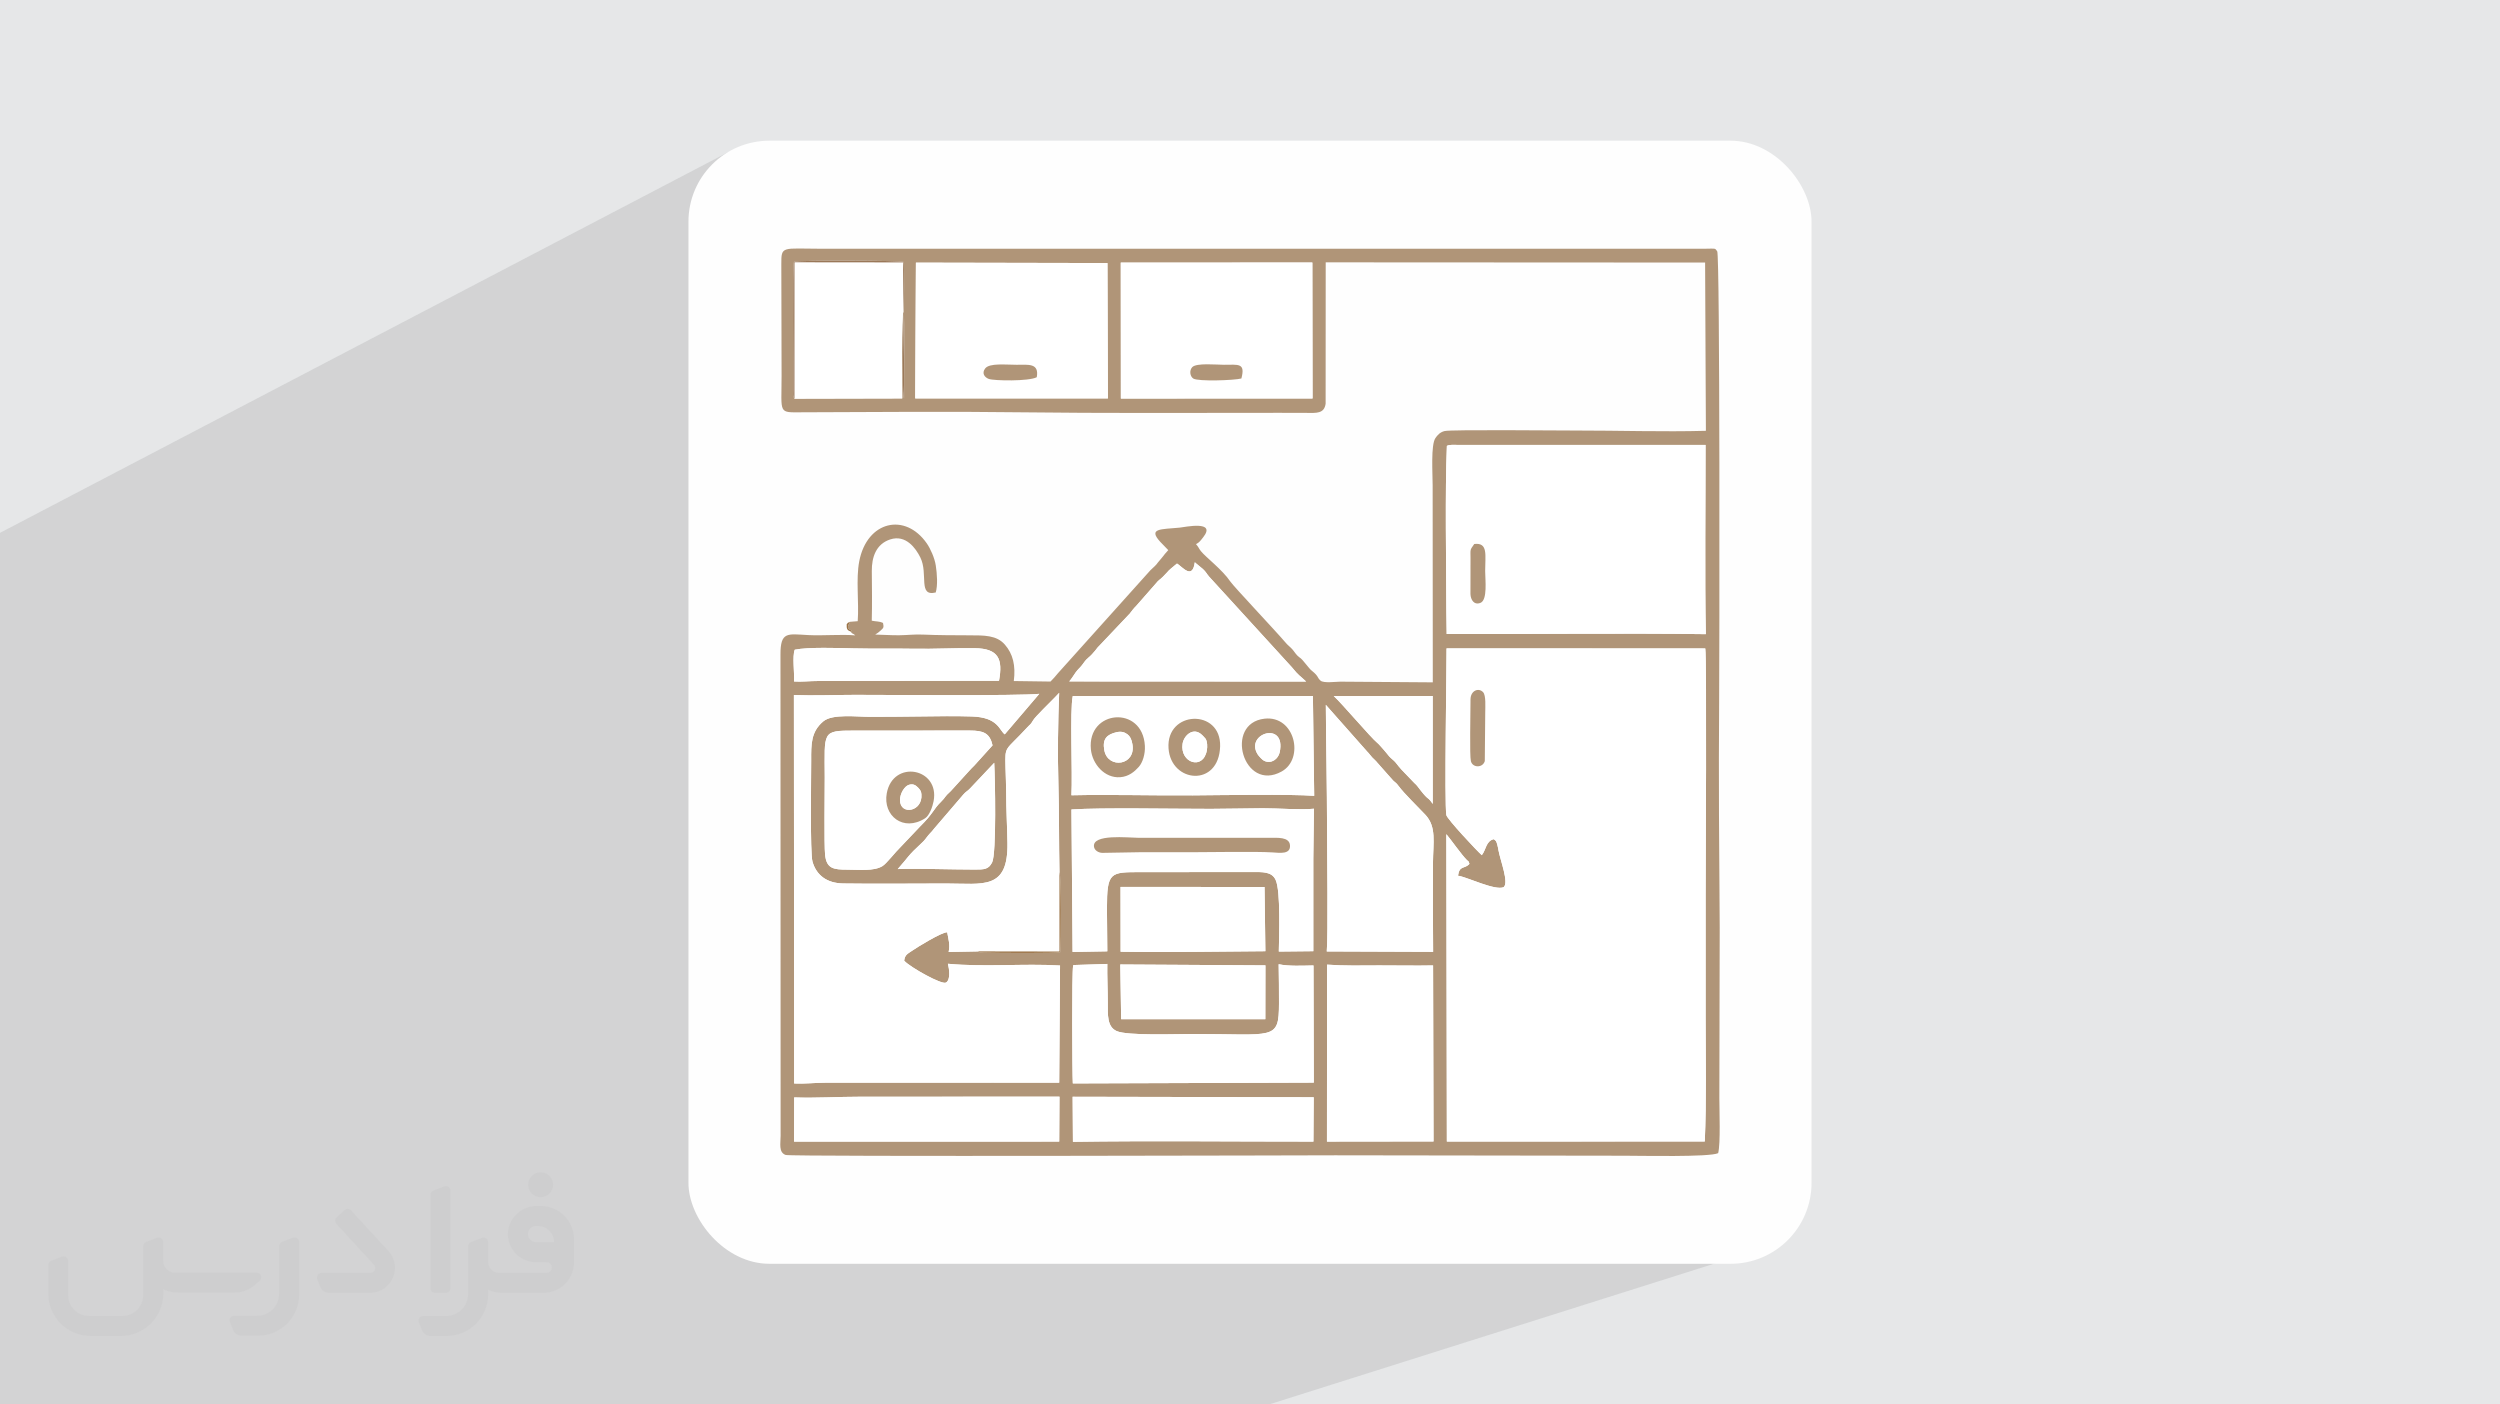 <?xml version="1.0" encoding="UTF-8"?>
<!DOCTYPE svg PUBLIC "-//W3C//DTD SVG 1.0//EN" "http://www.w3.org/TR/2001/REC-SVG-20010904/DTD/svg10.dtd">
<!-- Creator: CorelDRAW -->
<svg xmlns="http://www.w3.org/2000/svg" xml:space="preserve" width="94.192mm" height="52.917mm" version="1.0" style="shape-rendering:geometricPrecision; text-rendering:geometricPrecision; image-rendering:optimizeQuality; fill-rule:evenodd; clip-rule:evenodd"
viewBox="0 0 9404.92 5283.66"
 xmlns:xlink="http://www.w3.org/1999/xlink"
 xmlns:xodm="http://www.corel.com/coreldraw/odm/2003">
 <defs>
  <style type="text/css">
   <![CDATA[
    .fil2 {fill:#FEFEFE}
    .fil7 {fill:#9A7245}
    .fil6 {fill:#9A7859}
    .fil4 {fill:#B09578}
    .fil5 {fill:white}
    .fil3 {fill:#373435;fill-rule:nonzero;fill-opacity:0.031}
    .fil1 {fill:#2B2A29;fill-opacity:0.102}
    .fil0 {fill:#E6E7E8}
   ]]>
  </style>
 </defs>
 <g id="Layer_x0020_1">
  <polygon class="fil0" points="-0,0 9404.92,0 9404.92,5283.66 -0,5283.66 "/>
  <polygon class="fil1" points="6532.25,3955.98 6723.22,4667.13 4773.4,5283.66 38.76,5283.66 -0,5283.66 -0,2004.49 2736.98,573.52 "/>
  <rect class="fil2" x="2589.93" y="529.3" width="4225.03" height="4225.03" rx="304.59" ry="304.59"/>
  <g id="_2588638502800">
   <path class="fil3" d="M1125.4 4672.59l0 197.03c0,20.41 -3.74,40.82 -11.66,59.56 -7.92,18.74 -19.16,36.25 -33.74,50.4 -14.58,14.58 -31.65,25.82 -50.4,33.74 -18.74,7.92 -39.15,11.66 -59.56,11.66l-60.82 0c-7.08,0 -14.16,-2.08 -19.99,-6.25 -5.83,-4.16 -10.41,-9.58 -12.92,-16.25l-11.24 -29.16c-0.83,-2.5 -1.25,-5.41 -1.25,-8.33 0,-2.92 1.25,-5.42 2.92,-7.92 1.67,-2.5 3.74,-4.16 6.25,-5.41 2.5,-1.25 5.41,-2.09 7.91,-1.67l86.23 0c22.08,0 42.91,-8.75 58.73,-24.57 15.41,-15.42 24.15,-36.65 24.15,-58.73l0 -179.12c0,-3.33 1.26,-6.66 3.33,-9.58 2.09,-2.92 5,-5 7.92,-6.25l40.82 -15.83c2.5,-0.84 5.41,-1.25 8.33,-0.84 2.92,0.42 5.42,1.26 7.5,2.92 2.09,1.67 4.17,3.75 5.42,6.25 1.25,2.92 2.08,5.83 2.08,8.33z"/>
   <path class="fil3" d="M2033.88 4536.8l-15 0c-59.57,0 -109.13,48.73 -108.31,107.88 0.42,27.5 12.08,54.16 31.66,73.32 19.57,19.57 46.23,30.4 74.14,30.4l39.57 0c5.42,0 10.41,2.08 14.17,5.83 3.74,3.74 5.83,8.75 5.83,14.16 0,5.42 -2.09,10.41 -5.83,14.17 -3.75,3.74 -8.75,5.83 -14.17,5.83l-179.11 0c-10.83,0 -20.83,-4.58 -28.33,-12.08 -7.5,-7.5 -11.66,-17.91 -12.08,-28.33l0 -74.98c0,-2.92 -0.83,-5.41 -2.08,-7.92 -1.25,-2.5 -3.33,-4.57 -5.42,-6.24 -2.08,-1.67 -4.99,-2.51 -7.5,-2.92 -2.92,-0.42 -5.41,0 -8.33,0.83l-41.24 15.83c-2.92,1.25 -5.83,3.33 -7.92,6.25 -2.08,2.92 -2.92,6.25 -2.92,9.58l0 179.12c0,22.08 -8.75,43.32 -24.15,58.73 -15.42,15.42 -36.65,24.57 -58.73,24.57l-86.64 0.01c-2.92,0 -5.42,0.83 -7.92,2.08 -2.5,1.25 -4.58,3.33 -6.25,5.42 -1.66,2.5 -2.5,4.99 -2.92,7.5 -0.41,2.92 0,5.41 1.26,8.33l11.24 29.16c2.5,6.67 7.08,12.5 12.91,16.66 5.83,4.16 12.91,6.25 20,5.83l60.81 0c41.24,0 80.81,-16.25 109.97,-45.82 29.16,-29.16 45.81,-68.74 45.81,-109.97l0 -18.32c15.84,7.91 33.33,12.08 50.82,12.08l157.03 0c30.41,0 59.99,-12.08 81.65,-33.74 21.66,-21.67 33.74,-50.82 33.74,-81.65l0 -85.81c0,-33.32 -13.33,-65.39 -36.65,-89.14 -23.74,-23.74 -55.82,-36.65 -89.14,-36.65zm50.39 136.2l-66.64 0c-7.92,0 -15.42,-2.5 -21.25,-7.91 -5.83,-5.42 -9.59,-12.5 -10.41,-20.42 0,-4.16 0.42,-8.75 2.08,-12.91 1.67,-4.16 3.75,-7.91 6.67,-10.82 5.83,-5.42 13.75,-8.76 21.66,-8.76l7.09 0c16.25,0 31.65,6.25 42.9,17.91 11.66,11.25 17.91,26.66 17.91,42.91z"/>
   <path class="fil3" d="M1694.39 4478.9l0 367.39c0,2.08 -0.42,4.57 -1.25,6.66 -0.84,2.09 -2.09,4.16 -3.75,5.83 -1.67,1.67 -3.33,2.92 -5.41,3.74 -2.09,0.84 -4.16,1.26 -6.67,1.26l-40.82 0c-2.08,0 -4.58,-0.42 -6.66,-1.26 -2.09,-0.83 -4.16,-2.08 -5.42,-3.74 -1.66,-1.67 -2.92,-3.74 -3.74,-5.83 -0.83,-2.09 -1.25,-4.58 -1.25,-6.66l0 -351.57c0,-3.32 0.83,-6.66 2.92,-9.58 2.08,-2.92 4.58,-5 7.91,-6.25l40.83 -15.83c2.5,-0.84 5.41,-1.25 8.33,-1.25 2.92,0.41 5.41,1.25 7.5,2.92 2.5,1.66 4.16,3.74 5.41,6.24 1.25,2.09 2.09,5 2.09,7.92z"/>
   <path class="fil3" d="M1391.56 4863.79l-153.7 0c-7.08,0 -14.17,-2.09 -20,-6.25 -5.83,-4.16 -10.41,-9.99 -13.33,-16.66l-11.24 -28.74c-0.83,-2.51 -1.25,-5.42 -0.83,-8.34 0.41,-2.92 1.25,-5.41 2.92,-7.91 1.66,-2.51 3.74,-4.16 6.24,-5.42 2.51,-1.25 5.42,-2.08 7.92,-2.08l184.11 0c3.33,0 6.66,-1.25 9.58,-2.92 2.93,-2.09 5,-4.58 6.67,-7.92 1.25,-3.33 1.67,-6.66 1.25,-9.99 -0.42,-3.33 -2.08,-6.67 -4.16,-9.17l-141.63 -154.12c-2.92,-3.33 -4.58,-7.92 -4.58,-12.5 0,-4.58 2.09,-8.75 5.83,-12.08l29.58 -27.49c3.33,-2.92 7.92,-4.58 12.5,-4.58 4.58,0.42 8.75,2.09 12.08,5.83l140.37 152.87c55.41,59.57 12.5,157.46 -69.56,157.46z"/>
   <path class="fil3" d="M977.53 4817.97l-20 17.07c-20.83,17.91 -47.49,27.91 -74.98,27.91l-211.19 0c-19.57,0 -39.15,-4.16 -57.06,-12.49l0 16.25c0,20.82 -4.16,41.65 -12.08,60.81 -7.91,19.16 -19.57,36.65 -34.57,51.65 -14.58,14.58 -32.07,26.24 -51.65,34.58 -19.16,7.91 -39.99,12.07 -60.82,12.07l-114.55 0.01c-20.83,0 -41.66,-4.17 -60.82,-12.08 -19.16,-7.92 -36.65,-19.58 -51.65,-34.58 -14.58,-14.58 -26.24,-32.07 -34.57,-51.65 -7.92,-19.16 -12.08,-39.98 -12.08,-60.81l0 -107.89c0,-3.33 1.25,-6.66 2.92,-9.58 2.09,-2.92 4.58,-5 7.92,-6.25l40.82 -15.83c2.5,-0.84 5.41,-1.26 8.33,-0.84 2.92,0.42 5.42,1.25 7.5,2.92 2.09,1.67 4.16,3.75 5.42,6.25 1.25,2.5 2.08,5 2.08,7.92l0 128.71c0,20.83 8.34,40.82 22.92,55.41 14.58,14.58 34.57,22.91 55.4,22.91l125.79 0c20.83,0 40.41,-8.34 54.99,-22.92 14.58,-14.58 22.92,-34.57 22.92,-55.4l0 -184.11c0,-3.33 1.25,-6.67 2.92,-9.59 2.08,-2.92 4.57,-4.99 7.91,-6.24l40.82 -15.84c2.51,-0.83 5.42,-1.25 8.34,-0.83 2.92,0.42 5.41,1.25 7.91,2.92 2.51,1.67 4.17,3.74 5.42,6.25 1.25,2.5 2.08,5.41 2.08,7.91l0 70.4c0,11.66 4.58,23.32 12.92,31.65 8.33,8.34 19.57,13.33 31.65,13.33l307.4 0c3.33,0 7.09,0.84 9.59,2.92 2.92,2.09 5,5 6.25,7.92 1.25,3.33 1.25,6.66 0.41,10.41 0,3.74 -2.08,6.66 -4.57,8.75z"/>
   <path class="fil3" d="M2033.88 4503.89c25.82,0 47.07,-21.25 47.07,-47.07 0,-25.83 -21.25,-47.07 -47.07,-47.07 -25.83,0 -47.08,21.24 -47.08,47.07 0,25.82 21.25,47.07 47.08,47.07z"/>
  </g>
  <g id="_2588638503616">
   <path class="fil4" d="M4992.38 3628.94c62.58,4.8 131.61,3.17 196.15,2.94 67.34,-0.23 135.41,1.5 202.7,0.07l1.64 662.13 -400.92 0.5 0.43 -665.63zm-956.05 666.53l-1.12 -169.48 906.97 1.86 -1.13 166.79c-293.73,0.16 -615.78,-3.62 -904.72,0.84zm-1048.67 -167.02c79.73,3.19 167.62,-2.74 248.51,-2.58l749.54 -0.28 -0.95 168.95 -997.59 0.02 0.49 -166.12zm1226.83 -500.09l546.02 3.31 -0.34 202.48 -542.48 0.05 -3.21 -205.85zm595.74 -1.05c37.98,8.29 91.24,5.38 131.09,4.68l1.15 440.77 -906.59 3.02c-2.23,-32.3 -4.07,-421.33 1.19,-442.22 0.2,-0.79 0.57,-2.09 1.04,-3.07l127.57 -4.16c-0.88,45.77 1.79,96.62 1.76,144.49 -0.03,47.56 -2.82,91.42 33.08,107.93 40,18.39 226.41,11.12 283.52,11.07 310.52,-0.24 327.15,26.94 327.46,-115.27 0.11,-48.68 -0.33,-98.59 -1.27,-147.25zm-594.52 -46.91l-0.29 -243.73 541.76 0.12 3.16 241.63c-182.04,1.07 -363.03,4.92 -544.63,1.98zm-838.41 -311.05c42.94,-47.96 34.31,-46.79 92.61,-100.45 9.01,-8.29 13.1,-14.98 20.66,-24.47 8.48,-10.65 14.71,-15.12 22.61,-26.08l110.72 -129.18c8.61,-10.55 15.92,-12.82 25.39,-23.06l90.95 -96.49c3.21,56.03 9.01,341.55 -7.91,374.71 -13.63,26.72 -29.99,26.91 -65.16,26.89 -84.76,-0.05 -219.22,-4.51 -289.87,-1.87zm1563.33 -38.16l0.07 347.17 -129.87 1.36c1.03,-57.91 7.32,-227.68 -11.87,-269.44 -14.76,-32.13 -49.59,-29.66 -90.08,-29.63l-415.95 0.25c-117.41,0.06 -128.54,-1.4 -128.61,137.66l1.35 160.3 -130.65 2.37 -4.24 -536c115.56,-7.64 377.16,-2.11 524.47,-2.31 65.03,-0.09 129.77,-1.99 194.86,-2.31 54.66,-0.26 143.95,7 192.99,1.78l-2.45 188.79zm501.21 -791.91l973.34 0.11c6.11,39.89 1.32,862.62 1.31,926.71 0,154.9 -0.07,309.78 -0.03,464.68 0.04,154.39 3.58,309.76 -3.1,463.36l-970.37 0.34 -1.93 -1156.39c20.52,24.52 56.35,76.46 76.99,97.11 8.98,8.98 5.62,1.29 9.88,14.74 -18.32,20.54 -37.29,4.11 -42.96,44.43 33.04,4.55 140.7,57.69 171.98,43.01 19.79,-17.59 -11.96,-97.55 -19.72,-138.28 -1.49,-7.82 -2.48,-14.88 -4.51,-21.56 -4.19,-13.79 -3.58,-13.41 -13.24,-20.62 -29.99,7.83 -27.88,38.34 -44.97,60.22 -16.91,-14.59 -131.1,-136.47 -133.46,-151.05 -7.62,-47.06 1.34,-561.96 0.8,-626.81zm-1411.2 552.49c4.63,-83.86 -6.56,-316.86 5,-373.19l903.48 -0.16 4.86 375.44c-87.89,-6.74 -352.53,-2.49 -456.2,-1.74 -152.07,1.11 -305.14,-3.68 -457.15,-0.36zm-365.89 -111.2c-8.03,8.21 -10.95,10.42 -18.3,18.89l-69.75 76.64c-26.41,23.73 -17.52,21.45 -35.73,39.2 -31.48,30.71 -27.34,42.4 -80.8,95.11l-71.21 75.05c-20.73,19.75 -53.43,63.1 -69.23,72.81 -32.67,20.07 -89.79,13.25 -132.28,13.3 -52.1,0.07 -78.35,-3.82 -83.57,-56.6 -3.84,-38.87 -1.13,-235.23 -1.26,-291.05 -0.41,-172.73 -11.61,-175.36 111.07,-175.46l434.7 -0.14c51.5,-0.07 75.25,9.63 85.58,55.69l-69.23 76.57zm1322.99 -228.87l155.1 175.23c7.48,7.24 12.14,14.81 19.2,22.34 7.25,7.74 14.32,13.01 20.14,20.81l58.22 65.7c11.83,11.32 10.67,7.34 20.48,20.49 22.92,30.74 73.53,79.24 101.26,108.86 42.86,45.78 29.1,104.47 28.66,181.07 -0.63,111.52 -0.16,223.11 0.57,334.62l-400.12 -1.56c5.32,-59.1 1.19,-377.95 1.09,-464.23 -0.18,-154.49 -3.76,-309.25 -4.58,-463.33zm402.15 372.69c-20.92,-30.77 -12.87,-8.81 -46.78,-52.59 -9.5,-12.26 -12.67,-17.75 -22.49,-26.18l-47.68 -49.75c-9.5,-9.93 -13.72,-16.46 -22.11,-26.73 -7.84,-9.6 -16.51,-14.35 -24.81,-23.82 -8.69,-9.93 -13,-16.77 -22.19,-26.64 -7.05,-7.58 -16.24,-19.15 -23.59,-25 -21.96,-17.47 -135.72,-151.36 -162.76,-175.09l372.3 -0.24 0.11 406.06zm-1404.26 256.02c6.82,14.82 6.3,268.33 2.81,301.86 -15.32,3.97 -236.46,2.97 -287.74,1.3 -22.33,-0.73 -18.78,-3.24 -21.07,-4.43l-110.81 2.18c5.7,-28.99 -0.59,-45.89 -5.53,-74.14 -20.38,-0.79 -112.62,56.07 -131.48,69.17 -17.86,12.41 -27.43,14.99 -30.37,37.84 23,24.89 141.61,91.34 157.25,82.29 18.52,-10.72 12.02,-52.19 7.35,-70.82 141.93,13.17 282.09,-1.7 421.79,6.62l-3.1 440.69c-166.61,-0.68 -333.96,0.4 -501.22,-0.01l-374.73 -0.02c-39.48,0.03 -83.8,5.02 -121.26,3.1l-0.87 -1461.35c72.9,2.9 156.48,-0.6 230.8,-0.62 119.33,-0.05 612.96,4.29 692.35,-3.86l-129.97 152.42c-21.05,-15.76 -24.52,-64.15 -123.86,-67.31 -62.31,-1.97 -128.7,-0.99 -191.19,-0.11 -63.38,0.9 -127.73,1.39 -191.12,1.49 -49.96,0.08 -141.64,-12.03 -176.24,16.88 -46.99,39.27 -45.89,86.65 -45.72,146.65 0.17,57.81 -4.65,347.97 4.85,381.16 14.71,51.34 54.23,81.33 115.9,82.24 128.04,1.9 257.76,0.02 386.01,0.1 140.42,0.09 234.46,25.78 231.55,-152.43 -1.02,-62.59 -4.81,-125.11 -4.79,-187.26 0.01,-31.92 -1.88,-65.42 -2.58,-97.73 -1.83,-84.31 -3.06,-57.26 82.48,-150.57 12.92,-14.1 9.83,-6.58 22,-26.79 8.04,-13.34 63.12,-66.65 82,-86.17l15.42 -16.22c-4.33,109.62 -6.08,230.36 -2.9,339.96 3.23,111.24 1.73,222.38 4.01,333.9zm442.2 -1160.44c21.22,13.29 57.96,62.06 67.01,-4.79 9.61,9.23 20.24,16.19 30.49,25.57 12.37,11.33 14.05,18.15 23.59,28.83l311.1 340.63c26.96,33.38 28.87,30.13 53.66,53.72l-891.31 -0.46c8.34,-8.82 15.94,-22.27 23.61,-32.96 9.97,-13.88 15.14,-16.3 24.17,-27.9 9.6,-12.29 12.03,-18.12 24.19,-28.37 11.27,-9.5 16.26,-15.48 25.78,-26.72 5.52,-6.51 7.75,-10.99 13.67,-16.45l116.55 -123.02c8.73,-11.41 13.82,-18.65 23.99,-28.68l73.56 -83.86c11.99,-15.07 14.6,-13.4 26.68,-25.54 33.55,-33.69 7.6,-12.26 53.24,-50zm-1437.98 324.27c49.94,-10.45 163.86,-6.45 220.1,-5.1 76.42,1.83 152.33,0.02 228.59,1.43 76.65,1.41 153.62,-3.26 228.65,-2.12 90.02,1.36 106.03,41.39 91.04,122.57l-682.06 0.94c-27.1,-0.2 -62.86,3.7 -89.15,1.68 2.27,-32.67 -7.06,-94.45 2.82,-119.4zm2453.24 -766.77c10.69,-5.67 29.15,-3.72 41.48,-3.68l931.65 0.07c0.24,205.5 -3.11,500.74 1.07,711.79 -312.9,-4.24 -659.12,0.31 -974.94,-0.52l-1.17 -83.26c-0.51,-183.87 -5.29,-450.89 1.92,-624.39zm-1997.46 -689.42l720.58 1.53 1.71 509.29 -724.84 -0.09 2.56 -510.73zm770.65 -0.08l720.75 -0.35 0.73 511.27 -721.11 0.36 -0.37 -511.28zm-1227.53 511.77c-6.01,-8.49 -4.64,-16.08 -4.47,-29.64 1.13,-87.18 -3.3,-468.94 2.66,-485.68 20.67,-5.74 398.15,-4.65 411.92,0.7 8.71,45.74 -10.14,490.87 2.2,513.06 -0.93,-49.11 3.91,-303.2 -2.13,-326.56 -8.34,10.86 -4.74,287.7 -4.81,327.18l-405.36 0.93zm208.6 839.53c-1.28,9.4 -19.94,22.13 7.4,33.8l-5.29 2.64c8.95,11.9 9.75,5.93 17.77,14.54 -51.77,-4.63 -120.69,1.75 -175.83,-1.1 -79,-4.06 -105.5,-14.73 -105.31,73.84l0.58 1809.98c0.01,28.28 -8.49,62.07 18.89,71.91 20.24,7.28 2067.15,1.29 2068.09,1.29l1086.72 1.58c59.47,-0.02 321.76,5.9 353.32,-9.66 9.35,-37.38 4.5,-159.57 4.42,-207.52l1.38 -640.8c-2.12,-283.01 -4.39,-567.67 -2.12,-850.64 1.18,-147.7 3.51,-1678.68 -7.27,-1693.79 -9.03,-12.66 -5.48,-9.97 -42.34,-9.72l-3327.73 0.13c-147.91,-0.09 -151.07,-12.49 -150.74,58.28l1.01 419.71c-0.18,145.07 -13.94,137.73 78.53,137.27 279.75,-1.38 564.58,-3.25 843.02,0.2 280.91,3.47 562.27,1.9 843.27,1.97 69.9,0.02 139.97,-0.48 209.85,0.1 36.93,0.31 66.74,3.55 72.01,-34.66l0.29 -531.73 1427.29 0.8 2.95 632.99c-160.98,4.44 -328.98,-1.24 -490.76,-1.07 -61.68,0.06 -468,-4.12 -492.38,1.98 -16.83,4.2 -26.47,14.85 -34.42,26.49 -17.64,25.86 -10.43,134.16 -10.36,177.86l0.55 740.99 -347.75 -2.56c-17.94,0.13 -63.11,6.39 -74.6,-3.89 -13.4,-12 -6.23,-15.64 -31.5,-36.18 -5.57,-4.52 -5.81,-4.84 -11.33,-11.19 -7.89,-9.08 -12.95,-15.62 -20.51,-24.67 -3.75,-4.5 -6.09,-7.5 -10.83,-11.59 -6.46,-5.59 -6.12,-3.85 -12.3,-9.96 -8.07,-7.96 -12.41,-16.2 -20.27,-24.94 -8.02,-8.94 -15.23,-13.39 -22.64,-22.11 -40.05,-47.22 -196.74,-212.6 -209.93,-232.16 -30.22,-44.84 -92.19,-91.13 -110.67,-114.24 -8.4,-10.48 -8.63,-15.7 -18.46,-26.35 13.04,-6.5 17.71,-14.21 26.76,-25.6 51.8,-65.22 -69.55,-38.37 -88.21,-36.57 -71.53,6.89 -119.83,1.97 -72.96,53.51l30.07 31.1 -12.79 14.46c-6.15,7.66 -5.61,7.96 -13.31,16.76 -27.43,31.4 -7.23,12.98 -41.24,44.68l-347.54 387.06c-9.93,12.4 -17.08,20.04 -28.21,31.49l-138.02 -1.95c7.56,-58.38 -3.34,-102.39 -33.7,-137.11 -31.25,-35.76 -77.18,-34.72 -135.48,-34.89 -56.59,-0.16 -115.85,-0.3 -172.46,-2.74 -32.69,-1.4 -58.22,2.18 -89.93,2.52 -31.03,0.34 -59.74,-2.13 -89.76,-2.55 10.33,-6.78 12.12,-7.55 20.8,-15.68 10.1,-9.45 12.27,-10.22 8.54,-28.07 -14.83,-6.99 -25.05,-4.78 -42.34,-8.51 1.65,-61.28 0.66,-125.43 0.17,-186.91 -0.42,-51.15 15.48,-101.34 69.38,-118.87 58.57,-19.04 95.99,33.03 113.32,68.2 30.43,61.8 -10.2,147.85 57.69,131.46 8.21,-26.22 5.11,-70.42 0.2,-101.95 -4.42,-28.3 -20.34,-63.44 -33.74,-82.69 -81.62,-117.32 -224.85,-84.31 -254.11,67.19 -13.07,67.69 -0.5,154.7 -5.78,225.42l-29.35 2.39z"/>
   <path class="fil5" d="M5532.01 2631.63c-0.02,-33.87 30.66,-45.95 47.49,-27.52 11.25,12.34 7.89,56.15 7.92,76.23l-1.66 182.77c-7.85,26.65 -46.21,25.84 -52.36,0.14 -5.14,-21.46 -1.32,-176.91 -1.39,-231.63zm-90.17 -192.35c0.54,64.85 -8.42,579.75 -0.8,626.81 2.36,14.58 116.54,136.46 133.46,151.05 17.09,-21.88 14.98,-52.39 44.97,-60.22 9.66,7.21 9.05,6.83 13.24,20.62 2.04,6.68 3.03,13.74 4.51,21.56 7.76,40.73 39.51,120.69 19.72,138.28 -31.28,14.68 -138.94,-38.46 -171.98,-43.01 5.67,-40.32 24.64,-23.89 42.96,-44.43 -4.25,-13.45 -0.9,-5.76 -9.88,-14.74 -20.64,-20.65 -56.47,-72.59 -76.99,-97.11l1.93 1156.39 970.37 -0.34c6.68,-153.6 3.14,-308.97 3.1,-463.36 -0.04,-154.9 0.03,-309.78 0.03,-464.68 0.01,-64.08 4.8,-886.82 -1.31,-926.71l-973.34 -0.11z"/>
   <path class="fil5" d="M3679.62 3579.13l306.12 0.49 -0.11 -299.22c-2.29,-111.52 -0.79,-222.66 -4.01,-333.9 -3.19,-109.59 -1.44,-230.33 2.9,-339.96l-15.42 16.22c-18.87,19.52 -73.96,72.83 -82,86.17 -12.17,20.21 -9.08,12.69 -22,26.79 -85.53,93.31 -84.3,66.26 -82.48,150.57 0.7,32.31 2.59,65.81 2.58,97.73 -0.02,62.15 3.77,124.67 4.79,187.26 2.91,178.21 -91.13,152.52 -231.55,152.43 -128.25,-0.08 -257.97,1.8 -386.01,-0.1 -61.68,-0.91 -101.2,-30.89 -115.9,-82.24 -9.51,-33.19 -4.68,-323.35 -4.85,-381.16 -0.17,-60 -1.27,-107.38 45.72,-146.65 34.61,-28.92 126.28,-16.8 176.24,-16.88 63.39,-0.1 127.74,-0.59 191.12,-1.49 62.5,-0.88 128.88,-1.86 191.19,0.11 99.34,3.16 102.81,51.55 123.86,67.31l129.97 -152.42c-79.39,8.16 -573.02,3.81 -692.35,3.86 -74.32,0.02 -157.9,3.51 -230.8,0.62l0.87 1461.35c37.45,1.93 81.78,-3.07 121.26,-3.1l374.73 0.02c167.26,0.41 334.61,-0.67 501.22,0.01l3.1 -440.69c-139.7,-8.32 -279.87,6.55 -421.79,-6.62 4.67,18.63 11.17,60.1 -7.35,70.82 -15.65,9.06 -134.26,-57.39 -157.25,-82.29 2.95,-22.86 12.51,-25.43 30.37,-37.84 18.86,-13.1 111.1,-69.95 131.48,-69.17 4.94,28.25 11.23,45.15 5.53,74.14l110.81 -2.18z"/>
   <path class="fil5" d="M5546.09 2046.48c52.88,-6.36 41,41.73 41.08,101.74 0.04,32.1 9.72,109.09 -17.92,119.79 -23.92,9.26 -36.67,-11.65 -37.45,-33.32l0.24 -135.22c-0.2,-34.66 -2.69,-29.04 14.06,-52.99zm-103.01 -369.02c-7.21,173.51 -2.43,440.52 -1.92,624.39l1.17 83.26c315.82,0.83 662.05,-3.72 974.94,0.52 -4.17,-211.05 -0.83,-506.29 -1.07,-711.79l-931.65 -0.07c-12.33,-0.04 -30.78,-1.99 -41.48,3.68z"/>
   <path class="fil5" d="M3900.3 1419.03c-29.45,15.98 -161.19,13.61 -180.5,6.49 -15.91,-5.86 -27.61,-21.56 -13.43,-39.63 16.32,-20.81 77.22,-13.6 118.14,-13.62 44.61,-0.01 85.33,-7.01 75.79,46.76zm-457.23 79.74l724.84 0.09 -1.71 -509.29 -720.58 -1.53 -2.56 510.73z"/>
   <path class="fil5" d="M4670.07 1423.82c-25.37,7.05 -163.53,11.95 -181.11,0.14 -12.17,-8.2 -15.61,-29.95 -3.86,-42.7 15.43,-16.74 91.5,-9.05 118.85,-9.02 54.98,0.05 81.84,-8.1 66.12,51.57zm-453.42 75.42l721.11 -0.36 -0.73 -511.27 -720.75 0.35 0.37 511.28z"/>
   <path class="fil5" d="M5390.79 3246.19c0.44,-76.59 14.2,-135.29 -28.66,-181.07 -27.73,-29.62 -78.34,-78.11 -101.26,-108.86 -9.81,-13.15 -8.65,-9.17 -20.48,-20.49l-58.22 -65.7c-5.82,-7.8 -12.89,-13.07 -20.14,-20.81 -7.06,-7.53 -11.72,-15.1 -19.2,-22.34l-155.1 -175.23c0.82,154.08 4.4,308.84 4.58,463.33 0.1,86.28 4.23,405.13 -1.09,464.23l400.12 1.56c-0.73,-111.51 -1.2,-223.1 -0.57,-334.62z"/>
   <path class="fil5" d="M4991.95 4294.57l400.92 -0.5 -1.64 -662.13c-67.29,1.43 -135.37,-0.3 -202.7,-0.07 -64.54,0.23 -133.58,1.87 -196.15,-2.94l-0.43 665.63z"/>
   <path class="fil5" d="M4115.72 3186.23c-8.99,-50.47 129.81,-34.47 165.96,-34.5l494.65 0.1c28.85,-0.05 73.49,-3.9 76.52,27.17 3.56,36.45 -38.8,29.36 -66.31,27.67 -62.61,-3.84 -229.98,-0.8 -298.76,-0.7 -66.19,0.09 -132.44,0.15 -198.61,0l-142.49 2.52c-15.21,-0.6 -28.76,-9.84 -30.96,-22.26zm827.36 -143.83c-49.04,5.22 -138.33,-2.04 -192.99,-1.78 -65.08,0.32 -129.82,2.22 -194.86,2.31 -147.31,0.2 -408.91,-5.33 -524.47,2.31l4.24 536 130.65 -2.37 -1.35 -160.3c0.07,-139.06 11.19,-137.6 128.61,-137.66l415.95 -0.25c40.49,-0.03 75.33,-2.51 90.08,29.63 19.19,41.77 12.9,211.53 11.87,269.44l129.87 -1.36 -0.07 -347.17 2.45 -188.79z"/>
   <path class="fil5" d="M4810.23 3627.31c0.94,48.66 1.38,98.57 1.27,147.25 -0.31,142.2 -16.94,115.03 -327.46,115.27 -57.11,0.05 -243.52,7.32 -283.52,-11.07 -35.9,-16.51 -33.11,-60.37 -33.08,-107.93 0.03,-47.87 -2.64,-98.72 -1.76,-144.49l-127.57 4.16c-0.47,0.98 -0.84,2.28 -1.04,3.07 -5.26,20.89 -3.41,409.92 -1.19,442.22l906.59 -3.02 -1.15 -440.77c-39.85,0.7 -93.11,3.6 -131.09,-4.68z"/>
   <path class="fil5" d="M4757.08 2703.66c114.35,-13.02 151.25,150.28 64.53,198.6 -143.93,80.19 -218.33,-181.08 -64.53,-198.6zm-653.21 115.34c-14.61,-149.01 195.04,-167.44 203.13,-12.86 1.62,30.8 -8.45,62.58 -22.89,78.77 -15.5,17.37 -37.39,36.63 -70.41,38.95 -58.4,4.08 -104.42,-49.65 -109.83,-104.86zm292.12 -3.75c-9.89,-143.41 198.23,-150.27 194.09,-7.43 -4.49,154.91 -185.09,138.04 -194.09,7.43zm-365.35 176.53c152.01,-3.32 305.08,1.47 457.15,0.36 103.67,-0.75 368.31,-5 456.2,1.74l-4.86 -375.44 -903.48 0.16c-11.56,56.32 -0.37,289.32 -5,373.19z"/>
   <path class="fil5" d="M4427.83 2119.96c-45.64,37.74 -19.69,16.32 -53.24,50 -12.08,12.14 -14.69,10.47 -26.68,25.54l-73.56 83.86c-10.17,10.02 -15.27,17.26 -23.99,28.68l-116.55 123.02c-5.92,5.45 -8.15,9.93 -13.67,16.45 -9.53,11.24 -14.51,17.22 -25.78,26.72 -12.16,10.24 -14.6,16.08 -24.19,28.37 -9.04,11.6 -14.2,14.02 -24.17,27.9 -7.68,10.69 -15.28,24.14 -23.61,32.96l891.31 0.46c-24.79,-23.58 -26.7,-20.34 -53.66,-53.72l-311.1 -340.63c-9.55,-10.67 -11.22,-17.49 -23.59,-28.83 -10.25,-9.39 -20.89,-16.35 -30.49,-25.57 -9.05,66.85 -45.79,18.08 -67.01,4.79z"/>
   <path class="fil5" d="M2988.75 1499.73l405.36 -0.93c0.07,-39.48 -3.52,-316.32 4.81,-327.18l-1.73 -184.49 -408.32 -0.46 -0.12 513.06z"/>
   <path class="fil5" d="M3512.23 3013.85c-4,21.18 -15.91,54.11 -31.91,64.4 -82.04,52.78 -159.87,-9.89 -144.3,-94.16 23.58,-127.73 199.85,-95.36 176.21,29.75zm221.74 -209.85c-10.33,-46.06 -34.08,-55.76 -85.58,-55.69l-434.7 0.14c-122.68,0.1 -111.48,2.74 -111.07,175.46 0.13,55.82 -2.59,252.18 1.26,291.05 5.22,52.78 31.47,56.67 83.57,56.6 42.49,-0.05 99.61,6.77 132.28,-13.3 15.8,-9.71 48.5,-53.06 69.23,-72.81l71.21 -75.05c53.46,-52.71 49.32,-64.39 80.8,-95.11 18.2,-17.75 9.32,-15.47 35.73,-39.2l69.75 -76.64c7.35,-8.47 10.27,-10.68 18.3,-18.89l69.23 -76.57z"/>
   <path class="fil5" d="M2987.17 4294.57l997.59 -0.02 0.95 -168.95 -749.54 0.28c-80.9,-0.16 -168.78,5.76 -248.51,2.58l-0.49 166.12z"/>
   <path class="fil5" d="M4036.33 4295.47c288.94,-4.46 610.99,-0.68 904.72,-0.84l1.13 -166.79 -906.97 -1.86 1.12 169.48z"/>
   <path class="fil5" d="M4215.71 3580.4c181.6,2.95 362.58,-0.91 544.63,-1.98l-3.16 -241.63 -541.76 -0.12 0.29 243.73z"/>
   <polygon class="fil5" points="4217.69,3834.21 4760.17,3834.16 4760.51,3631.67 4214.49,3628.36 "/>
   <path class="fil5" d="M2989.84 2444.23c-9.88,24.95 -0.55,86.73 -2.82,119.4 26.28,2.03 62.05,-1.88 89.15,-1.68l682.06 -0.94c14.99,-81.19 -1.02,-121.22 -91.04,-122.57 -75.04,-1.14 -152,3.52 -228.65,2.12 -76.26,-1.41 -152.17,0.4 -228.59,-1.43 -56.23,-1.35 -170.15,-5.35 -220.1,5.1z"/>
   <path class="fil5" d="M5389.89 3024.38l-0.11 -406.06 -372.3 0.24c27.04,23.73 140.81,157.62 162.76,175.09 7.36,5.85 16.54,17.42 23.59,25 9.19,9.87 13.5,16.7 22.19,26.64 8.3,9.48 16.97,14.23 24.81,23.82 8.39,10.27 12.61,16.79 22.11,26.73l47.68 49.75c9.82,8.43 12.99,13.92 22.49,26.18 33.91,43.78 25.86,21.82 46.78,52.59z"/>
   <path class="fil5" d="M3377.3 3269.35c70.65,-2.65 205.11,1.82 289.87,1.87 35.17,0.02 51.53,-0.17 65.16,-26.89 16.91,-33.16 11.11,-318.69 7.91,-374.71l-90.95 96.49c-9.48,10.23 -16.78,12.5 -25.39,23.06l-110.72 129.18c-7.9,10.96 -14.13,15.43 -22.61,26.08 -7.56,9.5 -11.65,16.19 -20.66,24.47 -58.3,53.66 -49.66,52.49 -92.61,100.45z"/>
   <path class="fil4" d="M4146.68 3208.48l142.49 -2.52c66.17,0.15 132.42,0.09 198.61,0 68.78,-0.1 236.15,-3.15 298.76,0.7 27.51,1.69 69.87,8.79 66.31,-27.67 -3.04,-31.07 -47.68,-27.22 -76.52,-27.17l-494.65 -0.1c-36.15,0.03 -174.95,-15.98 -165.96,34.5 2.21,12.42 15.76,21.66 30.96,22.26z"/>
   <path class="fil4" d="M4200.04 2754.63c16.78,-3.94 29.46,-0.96 41.08,7.58 10.02,7.36 15.54,18.36 18.88,36.84 14.73,81.35 -91.99,95.48 -105.61,23.46 -8.18,-43.24 10.55,-59.62 45.65,-67.89zm-96.17 64.36c5.41,55.21 51.43,108.95 109.83,104.86 33.02,-2.32 54.92,-21.58 70.41,-38.95 14.44,-16.2 24.5,-47.97 22.89,-78.77 -8.09,-154.58 -217.74,-136.15 -203.13,12.86z"/>
   <path class="fil4" d="M4814.14 2830.24c-5.08,23.82 -30.71,45.45 -58.83,31.74 -6.6,-3.21 -19.82,-17.54 -23.81,-23.83 -50.19,-79.17 108.29,-128.25 82.64,-7.91zm-57.06 -126.58c-153.8,17.52 -79.4,278.79 64.53,198.6 86.72,-48.32 49.81,-211.62 -64.53,-198.6z"/>
   <path class="fil4" d="M4540.17 2822.74c-14.08,76.94 -102.24,46.9 -91.34,-24.85 4.78,-31.44 41.14,-65.04 73.88,-32.37 1.06,1.06 10.59,10.55 12.46,13.38 6.94,10.52 7.57,29.82 5,43.84zm-144.18 -7.5c9,130.61 189.59,147.48 194.09,-7.43 4.14,-142.84 -203.97,-135.98 -194.09,7.43z"/>
   <path class="fil4" d="M3418.93 2952.62c14.61,-4.65 24.21,-0.34 33.94,9.47 0.5,0.5 1.27,1.32 1.75,1.85 7.42,8.06 10.8,12.65 11.76,23.96 5.64,66.29 -80.23,80.59 -80.61,22.23 -0.15,-24.6 16.6,-52.23 33.16,-57.5zm93.3 61.23c23.63,-125.11 -152.63,-157.48 -176.21,-29.75 -15.57,84.27 62.27,146.94 144.3,94.16 16.01,-10.29 27.91,-43.22 31.91,-64.4z"/>
   <path class="fil4" d="M5532.01 2631.63c0.07,54.72 -3.75,210.17 1.39,231.63 6.15,25.7 44.51,26.51 52.36,-0.14l1.66 -182.77c-0.03,-20.09 3.33,-63.89 -7.92,-76.23 -16.82,-18.43 -47.51,-6.35 -47.49,27.52z"/>
   <path class="fil4" d="M5546.09 2046.48c-16.74,23.95 -14.26,18.33 -14.06,52.99l-0.24 135.22c0.78,21.67 13.53,42.58 37.45,33.32 27.64,-10.69 17.96,-87.69 17.92,-119.79 -0.08,-60.01 11.8,-108.1 -41.08,-101.74z"/>
   <path class="fil4" d="M4670.07 1423.82c15.72,-59.67 -11.14,-51.52 -66.12,-51.57 -27.35,-0.03 -103.42,-7.73 -118.85,9.02 -11.74,12.74 -8.31,34.5 3.86,42.7 17.57,11.81 155.73,6.91 181.11,-0.14z"/>
   <path class="fil4" d="M3900.3 1419.03c9.55,-53.77 -31.17,-46.77 -75.79,-46.76 -40.92,0.02 -101.83,-7.19 -118.14,13.62 -14.18,18.07 -2.48,33.77 13.43,39.63 19.31,7.12 151.05,9.49 180.5,-6.49z"/>
   <path class="fil5" d="M4200.04 2754.63c-35.1,8.27 -53.83,24.64 -45.65,67.89 13.62,72.01 120.34,57.88 105.61,-23.46 -3.34,-18.48 -8.86,-29.49 -18.88,-36.84 -11.62,-8.54 -24.29,-11.52 -41.08,-7.58z"/>
   <path class="fil5" d="M4540.17 2822.74c2.57,-14.02 1.94,-33.32 -5,-43.84 -1.87,-2.83 -11.4,-12.32 -12.46,-13.38 -32.74,-32.67 -69.1,0.93 -73.88,32.37 -10.89,71.75 77.26,101.8 91.34,24.85z"/>
   <path class="fil5" d="M4814.14 2830.24c25.64,-120.34 -132.84,-71.26 -82.64,7.91 3.99,6.29 17.21,20.63 23.81,23.83 28.12,13.71 53.75,-7.92 58.83,-31.74z"/>
   <path class="fil5" d="M3418.93 2952.62c-16.55,5.27 -33.31,32.9 -33.16,57.5 0.38,58.36 86.25,44.06 80.61,-22.23 -0.96,-11.31 -4.34,-15.91 -11.76,-23.96 -0.48,-0.53 -1.25,-1.35 -1.75,-1.85 -9.73,-9.81 -19.33,-14.12 -33.94,-9.47z"/>
   <path class="fil6" d="M2988.75 1499.73l0.12 -513.06 408.32 0.46 1.73 184.49c6.04,23.35 1.2,277.45 2.13,326.56 -12.34,-22.2 6.51,-467.32 -2.2,-513.06 -13.77,-5.35 -391.25,-6.44 -411.92,-0.7 -5.95,16.74 -1.53,398.51 -2.66,485.68 -0.17,13.56 -1.54,21.15 4.47,29.64z"/>
   <path class="fil7" d="M3679.62 3579.13c2.29,1.2 -1.26,3.7 21.07,4.43 51.28,1.67 272.43,2.68 287.74,-1.3 3.49,-33.53 4.01,-287.05 -2.81,-301.86l0.11 299.22 -306.12 -0.49z"/>
   <path class="fil7" d="M3199.46 2375.69l5.29 -2.64c-27.34,-11.67 -8.68,-24.4 -7.4,-33.8 -11.41,6.25 -4.68,0.63 -12.06,8.88 -1.13,18.24 2.31,22.9 14.17,27.56z"/>
  </g>
 </g>
</svg>
